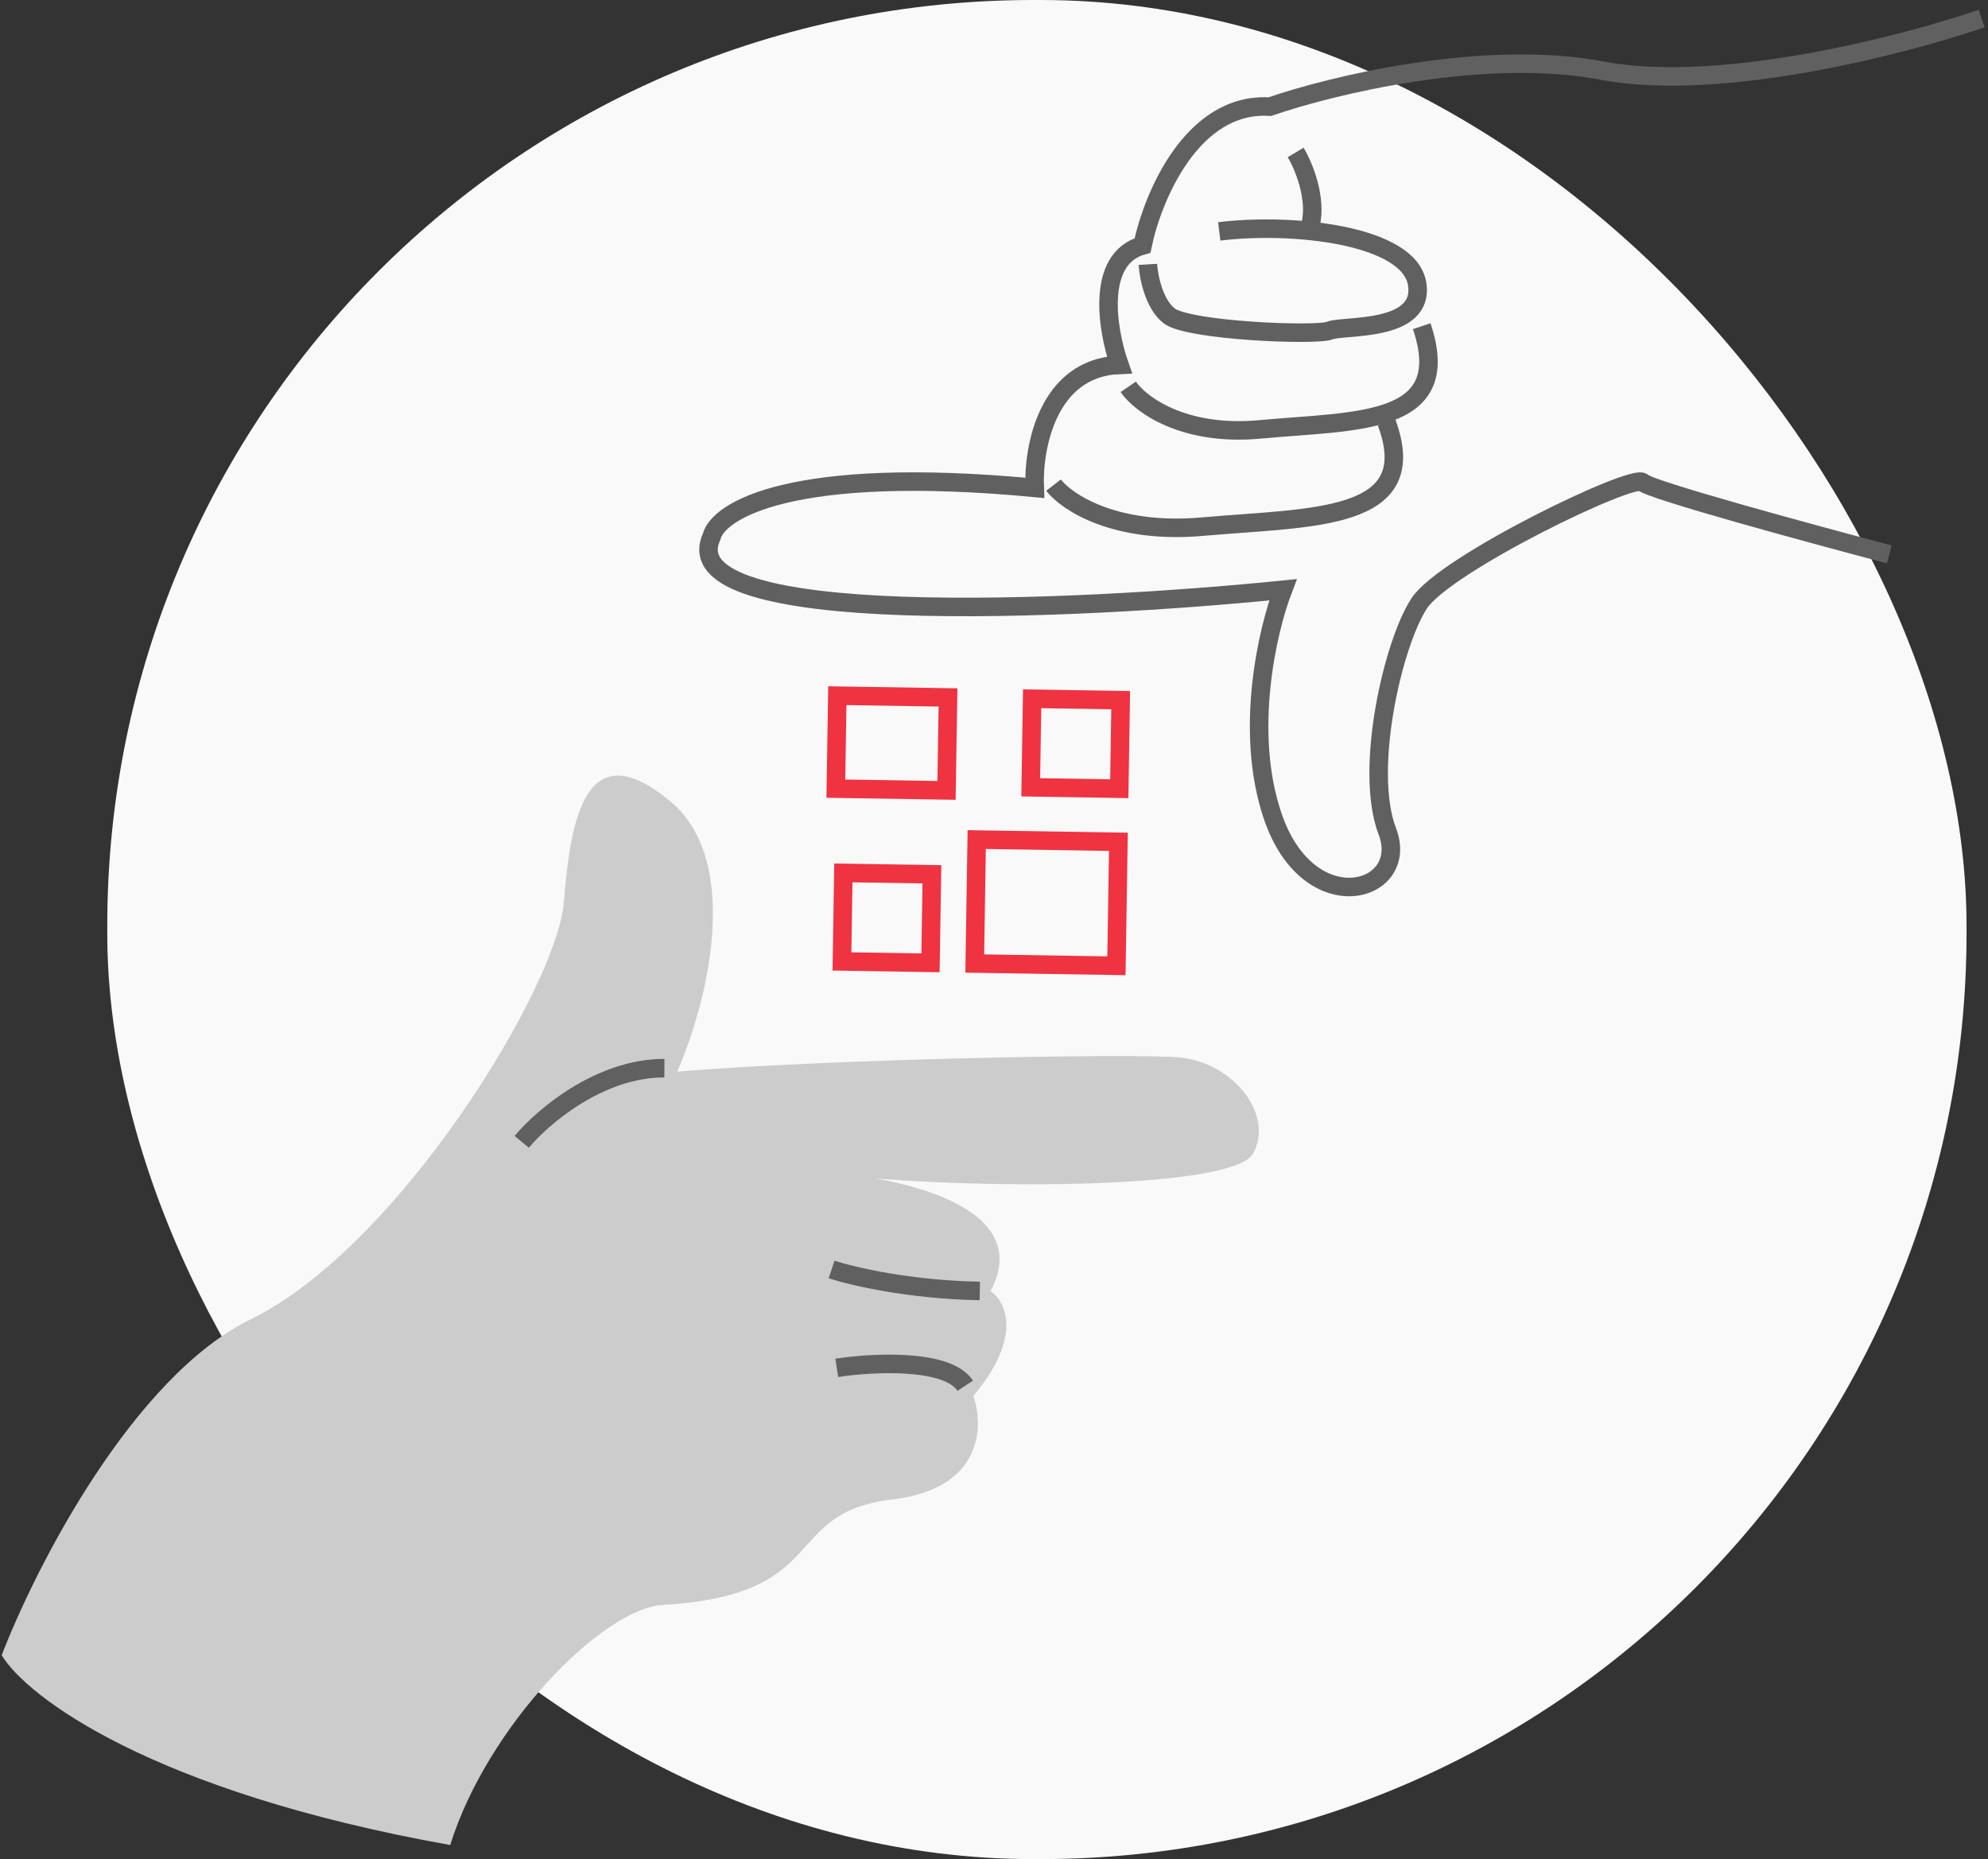 <?xml version="1.0" encoding="UTF-8"?> <svg xmlns="http://www.w3.org/2000/svg" width="278" height="260" viewBox="0 0 278 260" fill="none"><rect x="0" y="0" width="278" height="260" fill="#333333" stroke="none"/><rect x="15" width="260" height="260" rx="129.5" fill="#F9F9F9"></rect><path d="M0.234 231.487C4.964 219.191 18.556 192.578 35.082 184.495C55.74 174.39 77.897 137.974 78.844 126.211C79.792 114.448 81.884 102.295 93.658 111.999C104.059 120.57 98.688 140.818 94.702 149.871C115.768 148.094 158.718 147.296 164.867 147.881C172.615 148.617 178.183 156.001 175.225 161.325C172.644 165.972 141.98 166.345 122.518 164.824C132.856 166.686 143.469 171.236 138.523 180.561C140.631 181.999 143.099 186.944 136.11 195.22C137.601 199.425 137.429 208.208 124.814 209.694C109.045 211.552 116.488 223.059 92.753 224.445C84.14 224.948 68.069 241.575 62.959 258.03C21.054 250.549 3.682 237.217 0.234 231.487Z" fill="#CCCCCC"></path><path d="M117.012 191.297C121.957 190.535 132.475 189.968 134.979 193.796" stroke="#606060" stroke-width="2.59"></path><path d="M116.288 177.539C119.098 178.469 127.179 180.37 137.017 180.545M72.956 159.69C75.826 156.243 83.834 149.357 92.908 149.389" stroke="#606060" stroke-width="2.59"></path><path d="M116.884 110.294L117.09 97.293L132.567 97.538L132.361 110.539L116.884 110.294Z" stroke="#EF3340" stroke-width="2.59"></path><path d="M144.333 97.726L156.715 97.922L156.519 110.304L144.137 110.107L144.333 97.726Z" stroke="#EF3340" stroke-width="2.59"></path><path d="M117.935 122.077L130.316 122.273L130.12 134.655L117.738 134.459L117.935 122.077Z" stroke="#EF3340" stroke-width="2.59"></path><path d="M136.584 117.416L156.395 117.73L156.12 135.065L136.309 134.751L136.584 117.416Z" stroke="#EF3340" stroke-width="2.59"></path><path d="M264.194 77.529C253.117 74.61 230.714 68.508 229.717 67.45C228.471 66.127 202.102 78.83 198.454 84.392C194.806 89.954 190.697 107.635 194.006 116.279C197.315 124.923 183.064 129.011 177.991 114.191C173.934 102.335 177.248 88.111 179.412 82.48C150.291 85.421 93.544 88.053 99.516 75.053C100.395 71.436 110.661 65.007 144.691 68.229C144.444 62.662 146.468 51.428 156.541 51.025C154.859 46.24 153.151 36.2 159.772 34.325C161.17 27.577 166.686 14.247 177.569 14.914C186.198 11.929 207.568 6.743 224.018 9.876C240.467 13.008 266.268 6.323 277.112 2.589" stroke="#606060" stroke-width="2.59"></path><path d="M147.323 67.844C149.171 70.234 155.929 74.74 168.169 73.651C183.47 72.289 199.125 73.013 193.882 59.038" stroke="#606060" stroke-width="2.59"></path><path d="M157.772 54.102C159.42 56.503 165.416 61.054 176.214 60.049C189.711 58.792 203.536 59.624 198.812 45.618" stroke="#606060" stroke-width="2.59"></path><path d="M160.521 36.972C160.621 38.681 161.357 42.516 163.504 44.18C166.186 46.261 184.159 47.001 185.976 46.224C187.793 45.446 199.268 46.566 198.168 39.695C197.069 32.824 180.669 31.098 170.497 32.363" stroke="#606060" stroke-width="2.59"></path><path d="M181.184 21.32C182.27 23.133 184.205 27.71 183.25 31.517" stroke="#606060" stroke-width="2.59"></path></svg> 